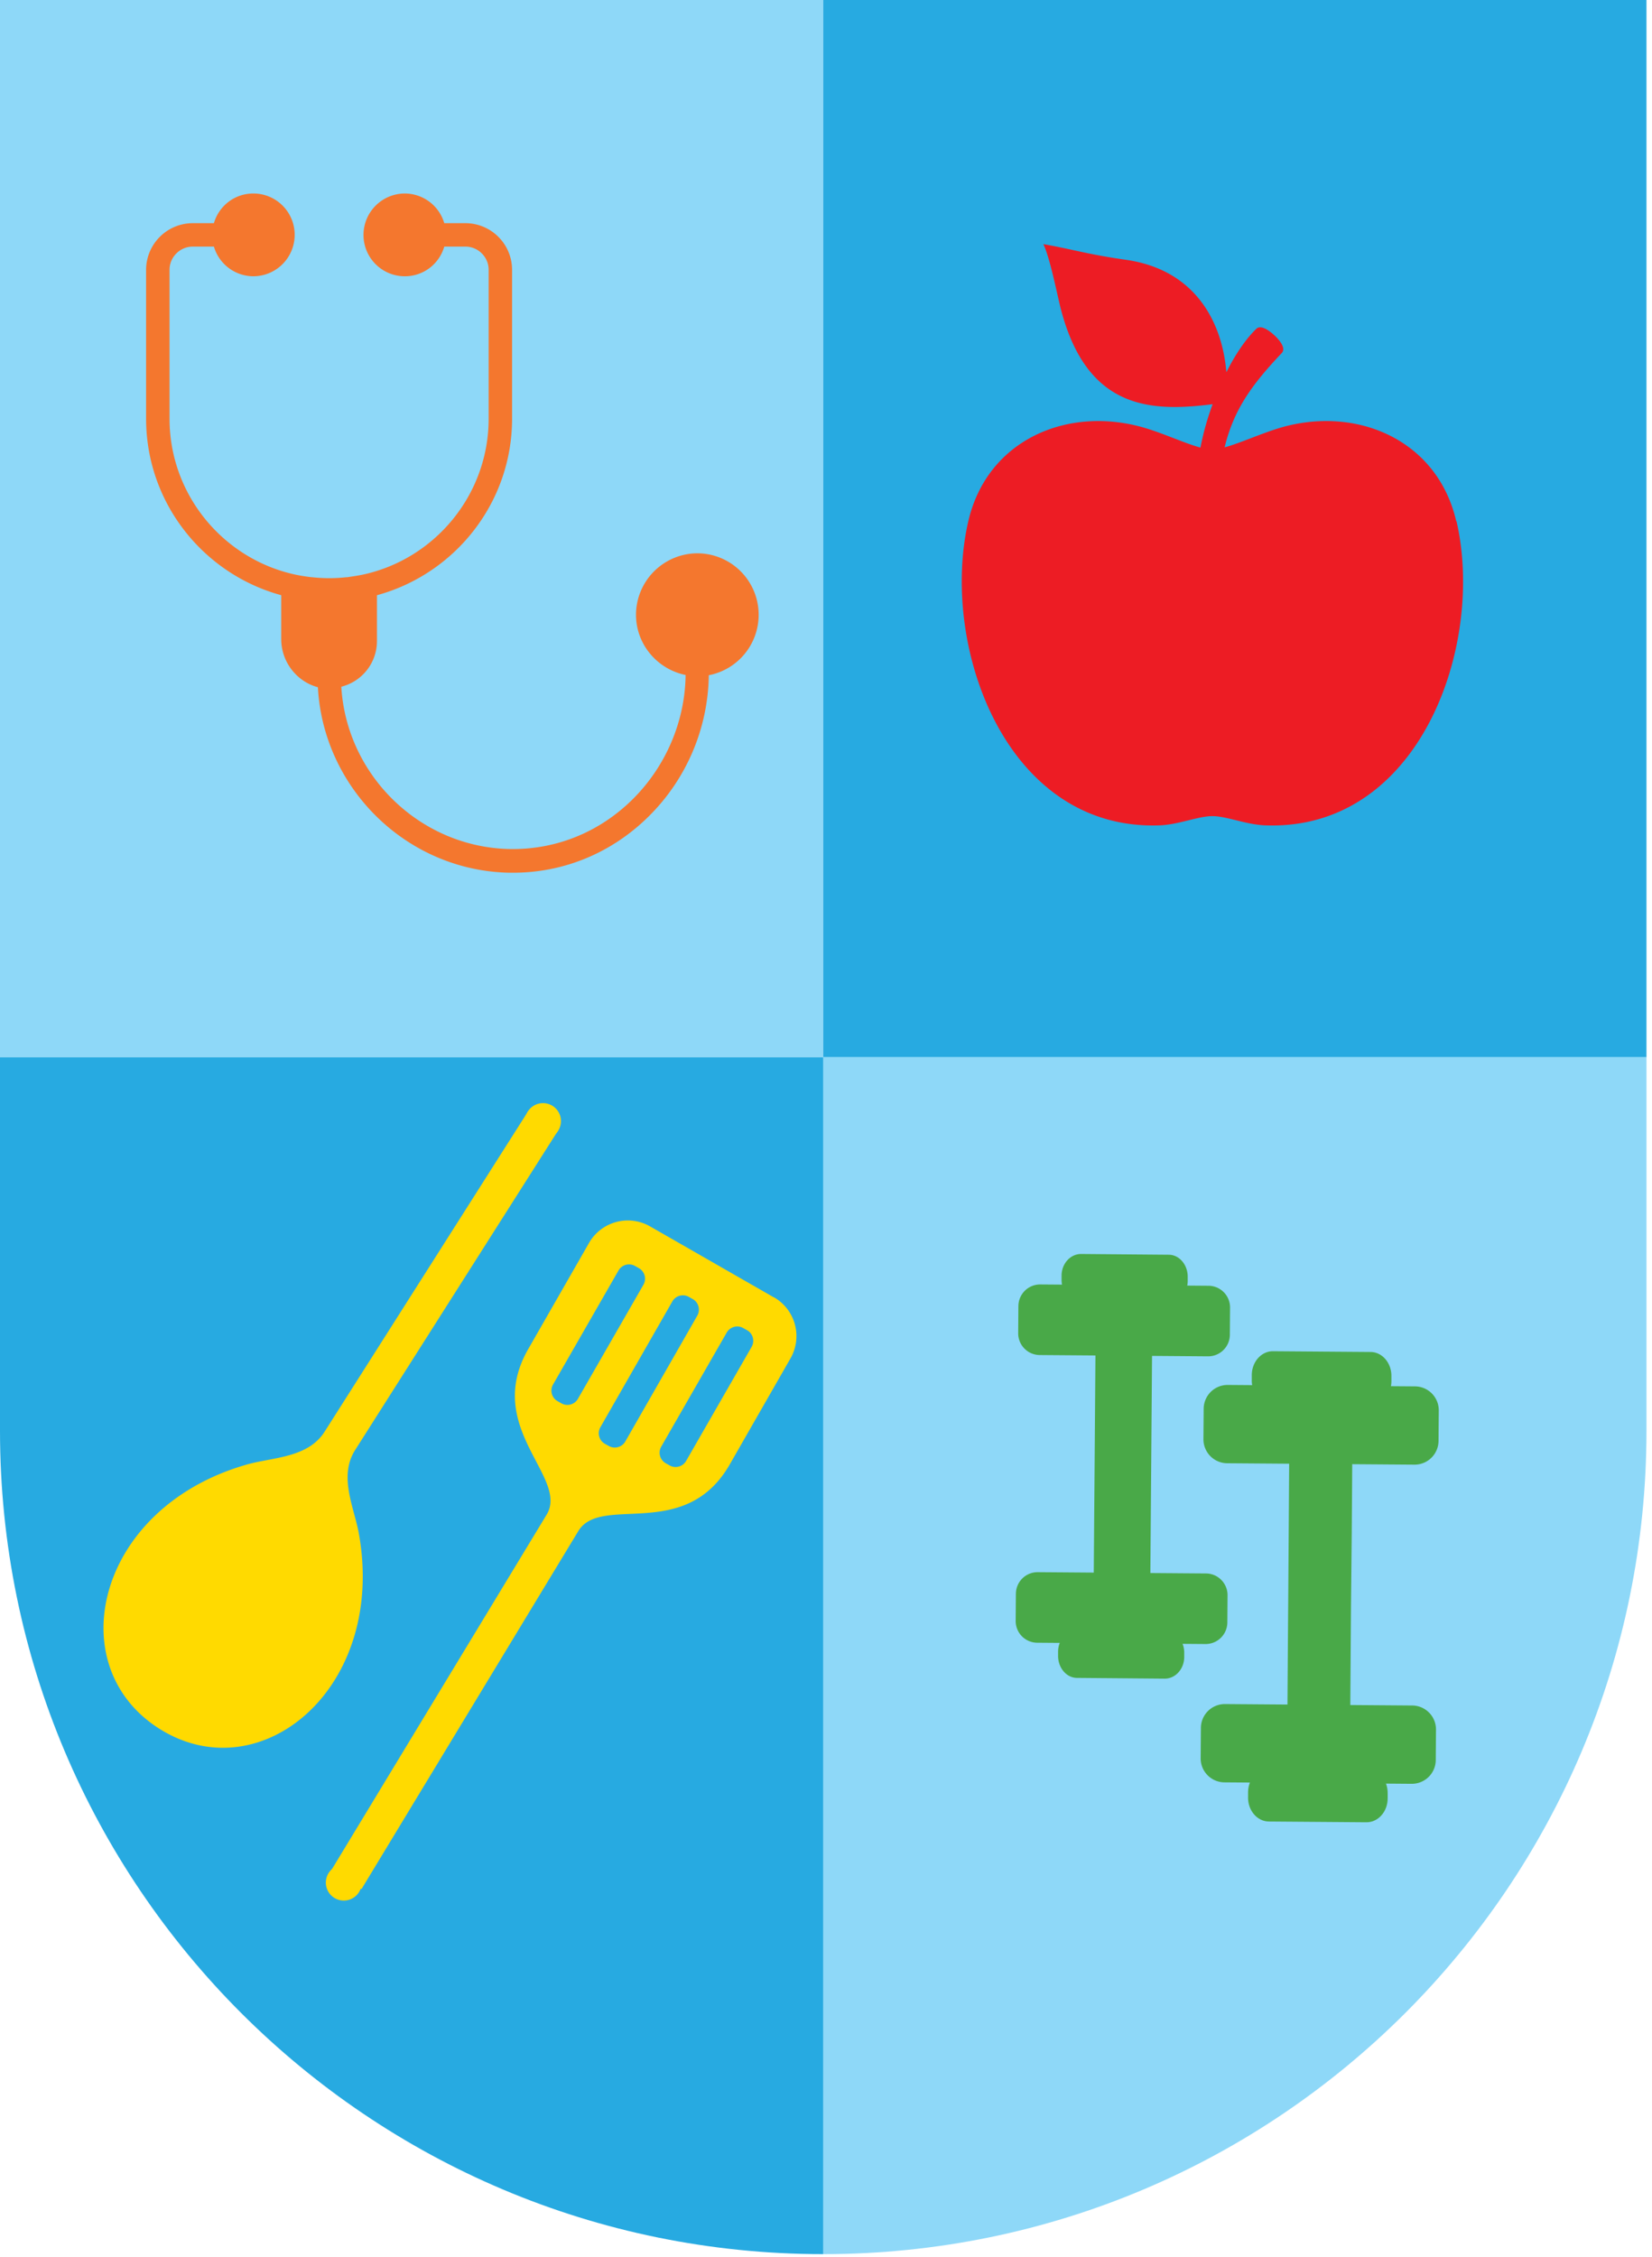 <svg width="82" height="112" viewBox="0 0 82 112" fill="none" xmlns="http://www.w3.org/2000/svg"><path d="M40.862 0H0v52.47h40.862V0Z" fill="#8ED8F8"/><path d="M81.725 0H40.862v52.47h40.863V0Z" fill="#27AAE1"/><path d="M40.862 111.87c22.572 0 40.863-18.303 40.863-40.863V52.47H40.862v59.4Z" fill="#8ED8F8"/><path d="M40.862 111.87C18.302 111.87 0 93.58 0 71.007V52.47h40.862v59.4Z" fill="#27AAE1"/><path fill-rule="evenodd" clip-rule="evenodd" d="M72.282 25.864c-.94-4.06-4.987-5.767-8.798-4.616-.965.297-1.956.755-2.698.953.458-1.881 1.349-3.106 2.834-4.678.247-.26-.173-.705-.359-.878-.173-.161-.644-.557-.891-.335-.52.495-1.052 1.275-1.497 2.166-.198-2.425-1.485-5.074-4.975-5.581-1.918-.272-2.587-.508-4.109-.78.322.68.631 2.252.854 3.168 1.3 5.086 4.517 5.16 7.549 4.777a13.587 13.587 0 0 0-.606 2.153c-.743-.198-1.745-.668-2.723-.965-3.824-1.15-7.858.557-8.798 4.616-1.424 6.125 1.819 15.382 9.504 15.097.94-.037 1.905-.457 2.61-.457.706 0 1.671.42 2.612.457 7.697.297 10.927-8.96 9.504-15.097h-.013Z" fill="#ED1C24"/><path d="M37.657 30.504a3.05 3.05 0 0 0-3.044-3.044 3.058 3.058 0 0 0-3.044 3.044c0 1.485 1.064 2.71 2.462 2.995-.024 2.302-.99 4.554-2.648 6.188-1.646 1.62-3.787 2.487-6.076 2.45-4.455-.087-8.106-3.65-8.366-8.056a2.338 2.338 0 0 0 1.77-2.29V29.54c3.861-1.052 6.707-4.579 6.707-8.761V13.39a2.319 2.319 0 0 0-2.314-2.314h-1.052a2.05 2.05 0 0 0-1.955-1.473 2.057 2.057 0 0 0-2.054 2.054 2.05 2.05 0 0 0 2.054 2.054c.928 0 1.708-.618 1.955-1.472h1.052c.631 0 1.151.52 1.151 1.15v7.389c0 3.799-2.698 6.992-6.274 7.746-.248.05-.508.087-.755.124h-.05a7.55 7.55 0 0 1-1.67 0h-.025a8.787 8.787 0 0 1-.792-.124c-3.576-.755-6.274-3.947-6.274-7.746V13.39c0-.631.52-1.151 1.15-1.151h1.053a2.049 2.049 0 0 0 1.955 1.472 2.057 2.057 0 0 0 2.054-2.054 2.05 2.05 0 0 0-2.054-2.054c-.928 0-1.708.619-1.955 1.473H9.566a2.319 2.319 0 0 0-2.314 2.314v7.388c0 4.182 2.846 7.71 6.707 8.761v2.178c0 1.139.78 2.116 1.82 2.389.271 5.024 4.417 9.108 9.503 9.206h.186c2.512 0 4.888-.977 6.72-2.784a10.044 10.044 0 0 0 2.994-7.017 3.054 3.054 0 0 0 2.475-2.994v-.013Z" fill="#F4772E"/><path d="m50.55 64.815-.01 1.349a1.077 1.077 0 0 0 1.069 1.085l8.352.064a1.077 1.077 0 0 0 1.085-1.069l.01-1.349a1.077 1.077 0 0 0-1.068-1.084l-8.353-.065a1.077 1.077 0 0 0-1.084 1.069Z" fill="#49A948"/><path d="M52.693 63.52v-.21c0-.593.433-1.076.965-1.076l4.356.037c.52 0 .94.495.94 1.089v.21c0 .594-.433 1.077-.965 1.077l-4.356-.037c-.52 0-.94-.495-.94-1.09Zm-2.268 15.574-.01 1.349a1.077 1.077 0 0 0 1.069 1.084l8.352.064a1.077 1.077 0 0 0 1.085-1.068l.01-1.349a1.077 1.077 0 0 0-1.068-1.085l-8.353-.064a1.077 1.077 0 0 0-1.084 1.069Z" fill="#49A948"/><path d="M52.52 82.183v-.21c0-.595.433-1.078.965-1.078l4.356.038c.52 0 .94.495.94 1.089v.21c0 .594-.433 1.077-.965 1.077l-4.356-.037c-.52 0-.94-.496-.94-1.09Zm1.806-8.601.025-3.255.025-3.242 2.809.025-.025 3.242-.025 3.242-.012 1.51-.025 3.242-2.809-.025.025-3.242.012-1.497Zm5.421-3.67-.012 1.51a1.188 1.188 0 0 0 1.179 1.197l9.293.07a1.188 1.188 0 0 0 1.197-1.178l.012-1.51a1.188 1.188 0 0 0-1.179-1.197l-9.293-.071a1.188 1.188 0 0 0-1.197 1.179Z" fill="#49A948"/><path d="M62.135 68.483v-.235c0-.668.483-1.2 1.064-1.188l4.826.037c.582 0 1.052.545 1.04 1.213v.235c0 .668-.483 1.2-1.064 1.188l-4.827-.037c-.581 0-1.051-.544-1.04-1.213ZM59.609 85.75l-.012 1.51a1.188 1.188 0 0 0 1.18 1.196l9.293.072a1.188 1.188 0 0 0 1.197-1.18l.011-1.509a1.188 1.188 0 0 0-1.179-1.197l-9.293-.071a1.188 1.188 0 0 0-1.197 1.179Z" fill="#49A948"/><path d="M61.95 89.187v-.235c0-.668.482-1.2 1.063-1.188l4.827.037c.581 0 1.052.544 1.04 1.213v.235c0 .668-.483 1.2-1.065 1.188l-4.826-.037c-.582 0-1.052-.545-1.04-1.213Zm1.992-9.554.025-3.6.024-3.602 3.131.025-.025 3.601-.037 3.601-.012 1.67-.025 3.602-3.118-.025.024-3.601.013-1.67Z" fill="#49A948"/><path d="m38.412 64.387-6.15-3.526a2.221 2.221 0 0 0-3.02.816l-3.02 5.272c-2.24 3.898 1.993 6.336.929 8.192L16.409 92.875l1.535.878L28.685 76.02c1.102-1.918 5.297.557 7.537-3.341l3.02-5.272a2.221 2.221 0 0 0-.818-3.02h-.012Zm-10.741 5.148a.603.603 0 0 1-.223-.816l3.254-5.668a.603.603 0 0 1 .817-.223l.198.111a.603.603 0 0 1 .223.817l-3.255 5.668a.603.603 0 0 1-.816.223l-.198-.112Zm2.35 2.117a.603.603 0 0 1-.222-.817l3.576-6.25a.603.603 0 0 1 .817-.222l.198.111c.285.16.384.532.223.817l-3.576 6.25a.604.604 0 0 1-.817.222l-.198-.112Zm3.02.965a.603.603 0 0 1-.222-.817l3.254-5.668a.603.603 0 0 1 .817-.223l.198.112c.285.16.384.532.223.817l-3.255 5.667a.603.603 0 0 1-.817.223l-.198-.111Zm-15.233 3.465c-.235-1.275-1.003-2.81-.186-4.109l10.086-15.877-1.498-.94-10.085 15.877c-.817 1.312-2.55 1.287-3.812 1.633-7.524 2.104-9.38 10.012-4.38 13.143 4.999 3.13 11.273-2.017 9.875-9.727Z" fill="#FFDA00"/><path d="M26.953 56.53a.891.891 0 1 0 0-1.783.891.891 0 0 0 0 1.782Zm-9.888 37.793a.891.891 0 1 0 0-1.782.891.891 0 0 0 0 1.782Z" fill="#FFDA00"/></svg>